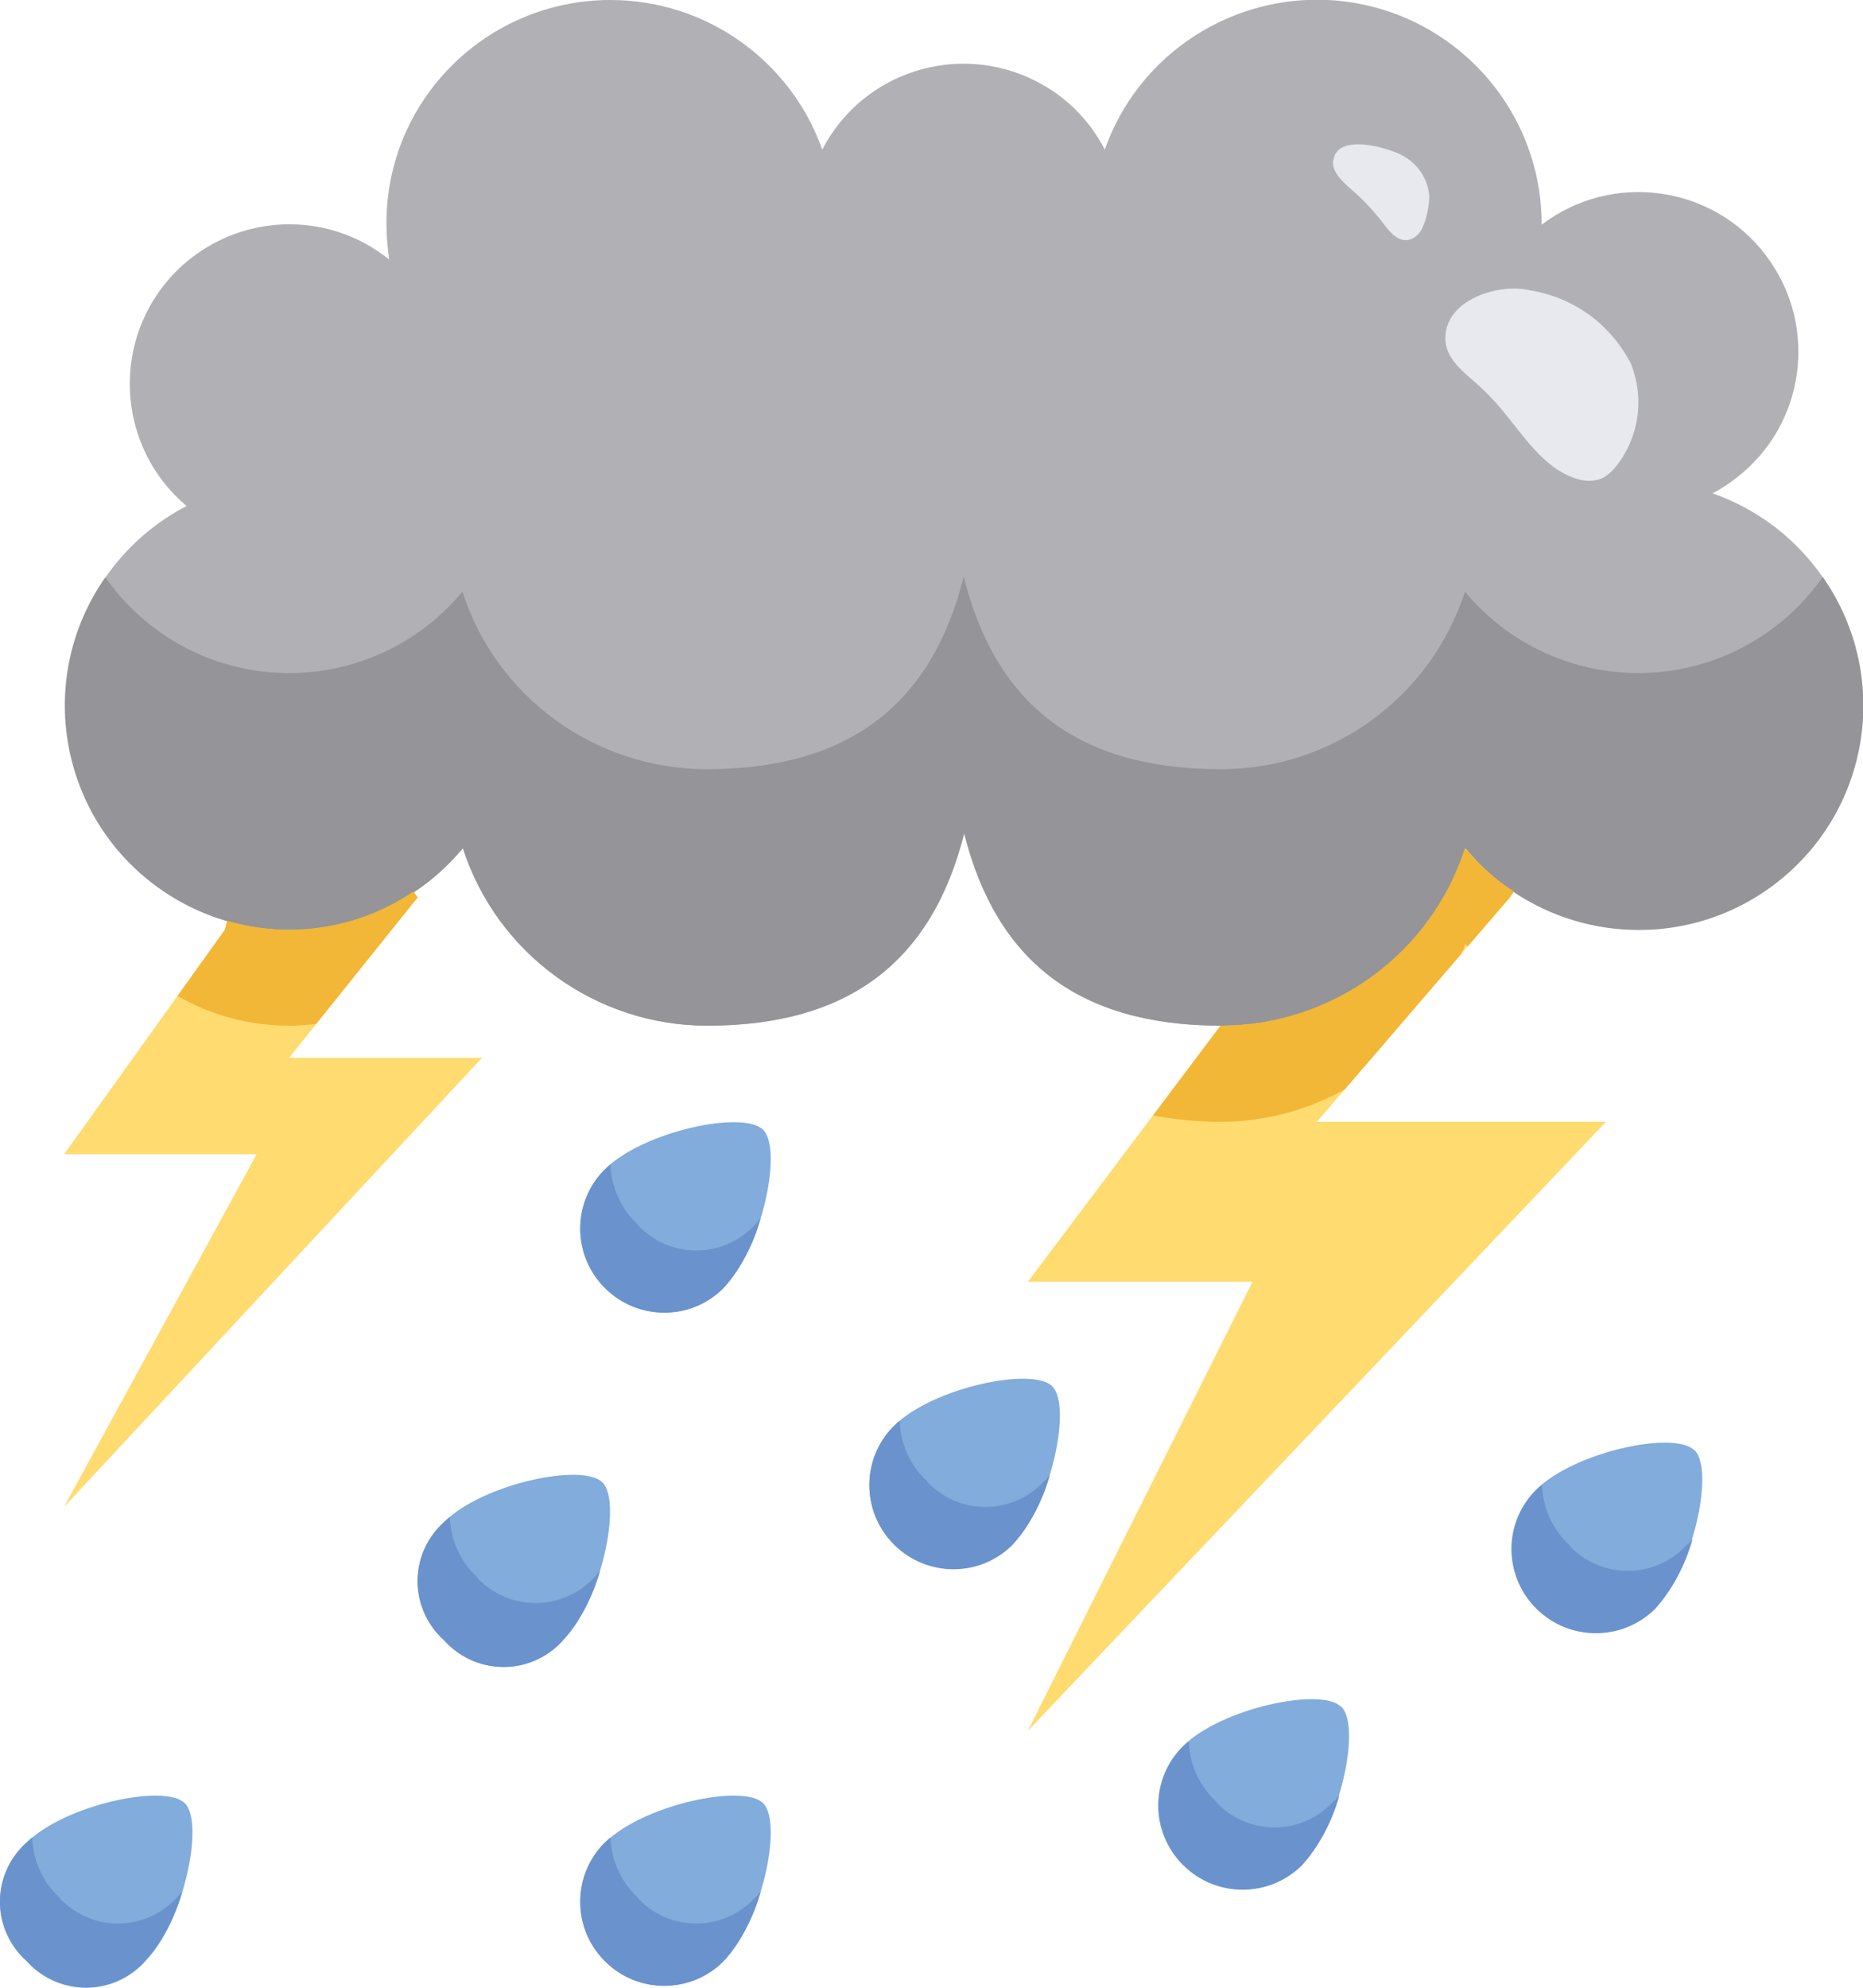 <?xml version="1.0" encoding="UTF-8"?>
<svg xmlns="http://www.w3.org/2000/svg" width="75" height="80" viewBox="0 0 75 80" fill="none">
  <g clip-path="url(#clip0_4_306)">
    <path d="M68.222 58.368C69.025 59.156 68.165 63.193 66.629 64.726C65.304 66.048 63.162 66.048 61.838 64.726C60.513 63.404 60.513 61.266 61.838 59.958C63.374 58.425 67.418 57.567 68.207 58.368" fill="#81ACDB"></path>
    <path d="M54.002 68.692C54.806 69.48 53.946 73.516 52.41 75.049C51.085 76.371 48.943 76.371 47.618 75.049C46.294 73.727 46.294 71.589 47.618 70.281C49.154 68.748 53.199 67.89 53.988 68.692" fill="#81ACDB"></path>
    <path d="M7.441 72.574C8.244 73.361 7.384 77.398 5.848 78.931C4.679 80.253 2.649 80.366 1.325 79.184C1.226 79.1 1.142 79.015 1.071 78.931C-0.254 77.749 -0.366 75.738 0.817 74.416C0.902 74.318 0.986 74.233 1.071 74.163C2.607 72.63 6.652 71.772 7.441 72.574Z" fill="#81ACDB"></path>
    <path d="M30.722 72.574C31.525 73.361 30.665 77.398 29.129 78.931C27.804 80.253 25.662 80.253 24.352 78.931C23.027 77.609 23.027 75.471 24.352 74.163C25.888 72.63 29.932 71.772 30.722 72.574Z" fill="#81ACDB"></path>
    <path d="M24.253 59.662C25.056 60.45 24.197 64.487 22.661 66.02C21.491 67.342 19.462 67.454 18.137 66.273C18.038 66.188 17.954 66.104 17.883 66.02C16.559 64.838 16.446 62.827 17.63 61.505C17.714 61.406 17.799 61.322 17.883 61.252C19.419 59.719 23.464 58.861 24.253 59.662Z" fill="#81ACDB"></path>
    <path d="M42.362 55.794C43.165 56.582 42.306 60.619 40.77 62.152C39.445 63.474 37.303 63.474 35.992 62.152C34.667 60.83 34.667 58.692 35.992 57.384C37.528 55.851 41.573 54.993 42.362 55.794Z" fill="#81ACDB"></path>
    <path d="M30.722 45.471C31.525 46.259 30.665 50.295 29.129 51.828C27.804 53.15 25.662 53.15 24.352 51.828C23.027 50.506 23.027 48.368 24.352 47.06C25.888 45.527 29.932 44.669 30.722 45.471Z" fill="#81ACDB"></path>
    <path d="M11.64 37.412C13.43 37.412 15.164 36.877 16.643 35.879L16.812 36.118L11.64 42.574H19.405L2.579 60.647L10.33 46.456H2.579L9.047 37.426L9.132 37.074C9.949 37.313 10.781 37.426 11.626 37.426" fill="#FFDB70"></path>
    <path d="M60.781 36.118L53.016 45.148H64.656L41.376 69.662L50.423 51.589H41.376L49.14 41.266C53.622 41.266 57.61 38.383 58.977 34.121C59.541 34.796 60.203 35.387 60.936 35.865L60.767 36.104L60.781 36.118Z" fill="#FFDB70"></path>
    <path d="M68.954 19.859C73.661 21.519 76.141 26.681 74.479 31.392C73.196 34.993 69.786 37.412 65.967 37.412C64.177 37.412 62.43 36.877 60.964 35.879C60.217 35.401 59.555 34.81 59.005 34.135C57.624 38.397 53.65 41.28 49.169 41.28C43.461 41.28 40.121 38.692 38.825 33.53C37.528 38.692 34.188 41.28 28.481 41.28C24 41.28 20.011 38.397 18.644 34.135C18.081 34.81 17.418 35.401 16.686 35.879C14.487 37.37 11.739 37.806 9.188 37.074C4.383 35.696 1.607 30.689 2.988 25.893C3.678 23.502 5.313 21.505 7.511 20.366C4.791 18.073 4.453 14.022 6.736 11.308C7.962 9.859 9.78 9.015 11.683 9.029C13.134 9.029 14.543 9.536 15.671 10.45C15.6 9.986 15.558 9.508 15.558 9.029C15.53 4.036 19.588 -0 24.577 -0C28.41 -0 31.821 2.419 33.103 6.02C34.724 2.883 38.585 1.66 41.728 3.277C42.911 3.882 43.87 4.838 44.476 6.02C46.139 1.322 51.311 -1.153 56.032 0.506C59.639 1.786 62.063 5.19 62.063 9.015V9.043C64.896 6.892 68.94 7.44 71.082 10.267C73.239 13.094 72.689 17.131 69.856 19.268C69.56 19.494 69.264 19.691 68.94 19.859" fill="#B1B0B5"></path>
    <path d="M65.953 27.088C63.261 27.088 60.696 25.893 58.977 23.811C57.596 28.073 53.622 30.97 49.14 30.956C43.419 30.956 40.093 28.383 38.797 23.207C37.5 28.368 34.16 30.956 28.453 30.956C23.971 30.956 19.983 28.073 18.616 23.811C15.431 27.651 9.738 28.2 5.891 25.021C5.257 24.501 4.707 23.896 4.242 23.235C1.381 27.314 2.382 32.939 6.468 35.794C10.33 38.495 15.629 37.778 18.63 34.135C20.011 38.397 23.985 41.28 28.467 41.28C34.174 41.28 37.514 38.692 38.811 33.53C40.107 38.692 43.433 41.28 49.154 41.28C53.636 41.28 57.624 38.397 58.991 34.135C62.162 37.989 67.869 38.537 71.716 35.373C75.366 32.377 76.085 27.088 73.379 23.221C71.688 25.64 68.912 27.088 65.967 27.088" fill="#949499"></path>
    <path d="M16.643 35.879C14.445 37.37 11.697 37.806 9.146 37.06L9.061 37.412L7.145 40.084C8.512 40.872 10.062 41.28 11.64 41.28C12.007 41.28 12.373 41.252 12.726 41.209L16.812 36.118L16.643 35.879Z" fill="#F2B737"></path>
    <path d="M60.95 35.879C60.203 35.401 59.541 34.824 58.977 34.135C57.596 38.397 53.622 41.28 49.14 41.28L46.42 44.894C47.322 45.063 48.224 45.148 49.14 45.148C50.888 45.148 52.607 44.697 54.143 43.84L58.822 38.397C58.878 38.256 58.949 38.143 58.991 37.989C59.019 38.017 59.047 38.059 59.09 38.087L60.795 36.104L60.964 35.865L60.95 35.879Z" fill="#F2B737"></path>
    <path d="M58.188 13.657C58.202 14.402 58.85 14.922 59.386 15.387C59.766 15.724 60.118 16.076 60.443 16.47C61.344 17.539 62.162 18.875 63.472 19.268C63.797 19.381 64.163 19.381 64.487 19.255C64.684 19.156 64.868 19.001 65.008 18.832C65.981 17.651 66.22 16.048 65.657 14.641C64.853 13.066 63.36 11.969 61.612 11.688C60.414 11.378 58.145 12.025 58.188 13.657Z" fill="#E8E8EF"></path>
    <path d="M53.664 6.442C53.608 6.906 54.016 7.285 54.369 7.595C54.862 8.017 55.313 8.495 55.708 9.015C55.947 9.339 56.257 9.705 56.652 9.662C56.877 9.634 57.06 9.494 57.187 9.311C57.3 9.114 57.385 8.903 57.427 8.692C57.497 8.425 57.539 8.143 57.539 7.876C57.483 7.215 57.089 6.61 56.511 6.287C55.975 5.963 53.819 5.316 53.678 6.456" fill="#E8E8EF"></path>
    <path d="M67.926 62.152C66.742 63.474 64.727 63.586 63.402 62.419C63.303 62.335 63.219 62.25 63.148 62.152C62.486 61.533 62.105 60.661 62.077 59.761C61.993 59.831 61.922 59.887 61.852 59.958C60.527 61.28 60.527 63.418 61.852 64.74C63.176 66.062 65.319 66.062 66.643 64.74C67.348 63.938 67.855 62.968 68.137 61.941C68.067 62.011 68.01 62.096 67.94 62.166" fill="#6A93CD"></path>
    <path d="M53.706 72.475C52.523 73.797 50.507 73.91 49.183 72.743C49.084 72.658 48.999 72.574 48.929 72.475C48.267 71.856 47.886 70.984 47.858 70.084C47.773 70.155 47.703 70.211 47.633 70.281C46.308 71.603 46.308 73.741 47.633 75.063C48.957 76.385 51.099 76.385 52.424 75.063C53.129 74.261 53.636 73.291 53.918 72.264C53.847 72.335 53.791 72.419 53.72 72.489" fill="#6A93CD"></path>
    <path d="M30.426 76.343C29.242 77.665 27.227 77.778 25.902 76.61C25.803 76.526 25.719 76.442 25.648 76.343C24.986 75.724 24.605 74.852 24.577 73.952C24.493 74.022 24.422 74.079 24.352 74.149C23.027 75.471 23.027 77.609 24.352 78.931C25.677 80.253 27.819 80.253 29.129 78.931C29.834 78.129 30.341 77.159 30.623 76.132C30.552 76.202 30.496 76.287 30.426 76.357" fill="#6A93CD"></path>
    <path d="M7.145 76.343C5.961 77.665 3.946 77.778 2.621 76.61C2.523 76.526 2.438 76.442 2.368 76.343C1.705 75.724 1.325 74.852 1.297 73.952C1.212 74.022 1.142 74.079 1.071 74.149C-0.254 75.33 -0.366 77.342 0.817 78.664C0.902 78.762 0.986 78.847 1.071 78.917C2.255 80.239 4.27 80.352 5.595 79.17C5.693 79.086 5.778 79.001 5.848 78.917C6.553 78.115 7.06 77.145 7.342 76.118C7.272 76.188 7.215 76.273 7.145 76.343Z" fill="#6A93CD"></path>
    <path d="M23.957 63.446C22.773 64.768 20.758 64.88 19.433 63.713C19.335 63.629 19.25 63.544 19.18 63.446C18.517 62.827 18.137 61.955 18.109 61.055C18.024 61.125 17.954 61.181 17.883 61.252C16.559 62.433 16.446 64.444 17.63 65.766C17.714 65.865 17.799 65.949 17.883 66.02C19.067 67.342 21.082 67.454 22.407 66.273C22.506 66.188 22.59 66.104 22.661 66.02C23.365 65.218 23.873 64.247 24.154 63.221C24.084 63.291 24.028 63.375 23.957 63.446Z" fill="#6A93CD"></path>
    <path d="M42.066 59.578C40.882 60.9 38.867 61.013 37.542 59.845C37.444 59.761 37.359 59.676 37.289 59.578C36.626 58.959 36.246 58.087 36.218 57.187C36.133 57.257 36.063 57.313 35.992 57.384C34.667 58.706 34.667 60.844 35.992 62.166C37.317 63.488 39.459 63.488 40.77 62.166C41.474 61.364 41.981 60.394 42.263 59.367C42.193 59.437 42.136 59.522 42.066 59.592" fill="#6A93CD"></path>
    <path d="M30.426 49.255C29.242 50.577 27.227 50.689 25.902 49.522C25.803 49.437 25.719 49.353 25.648 49.255C24.986 48.636 24.605 47.764 24.577 46.864C24.493 46.934 24.422 46.99 24.352 47.06C23.027 48.383 23.027 50.52 24.352 51.842C25.677 53.164 27.819 53.164 29.129 51.842C29.834 51.027 30.341 50.07 30.623 49.029C30.552 49.114 30.496 49.184 30.426 49.255Z" fill="#6A93CD"></path>
  </g>
  <defs>
    <clipPath id="clip0_4_306">
      <rect width="75" height="80" fill="white"></rect>
    </clipPath>
  </defs>
</svg>
